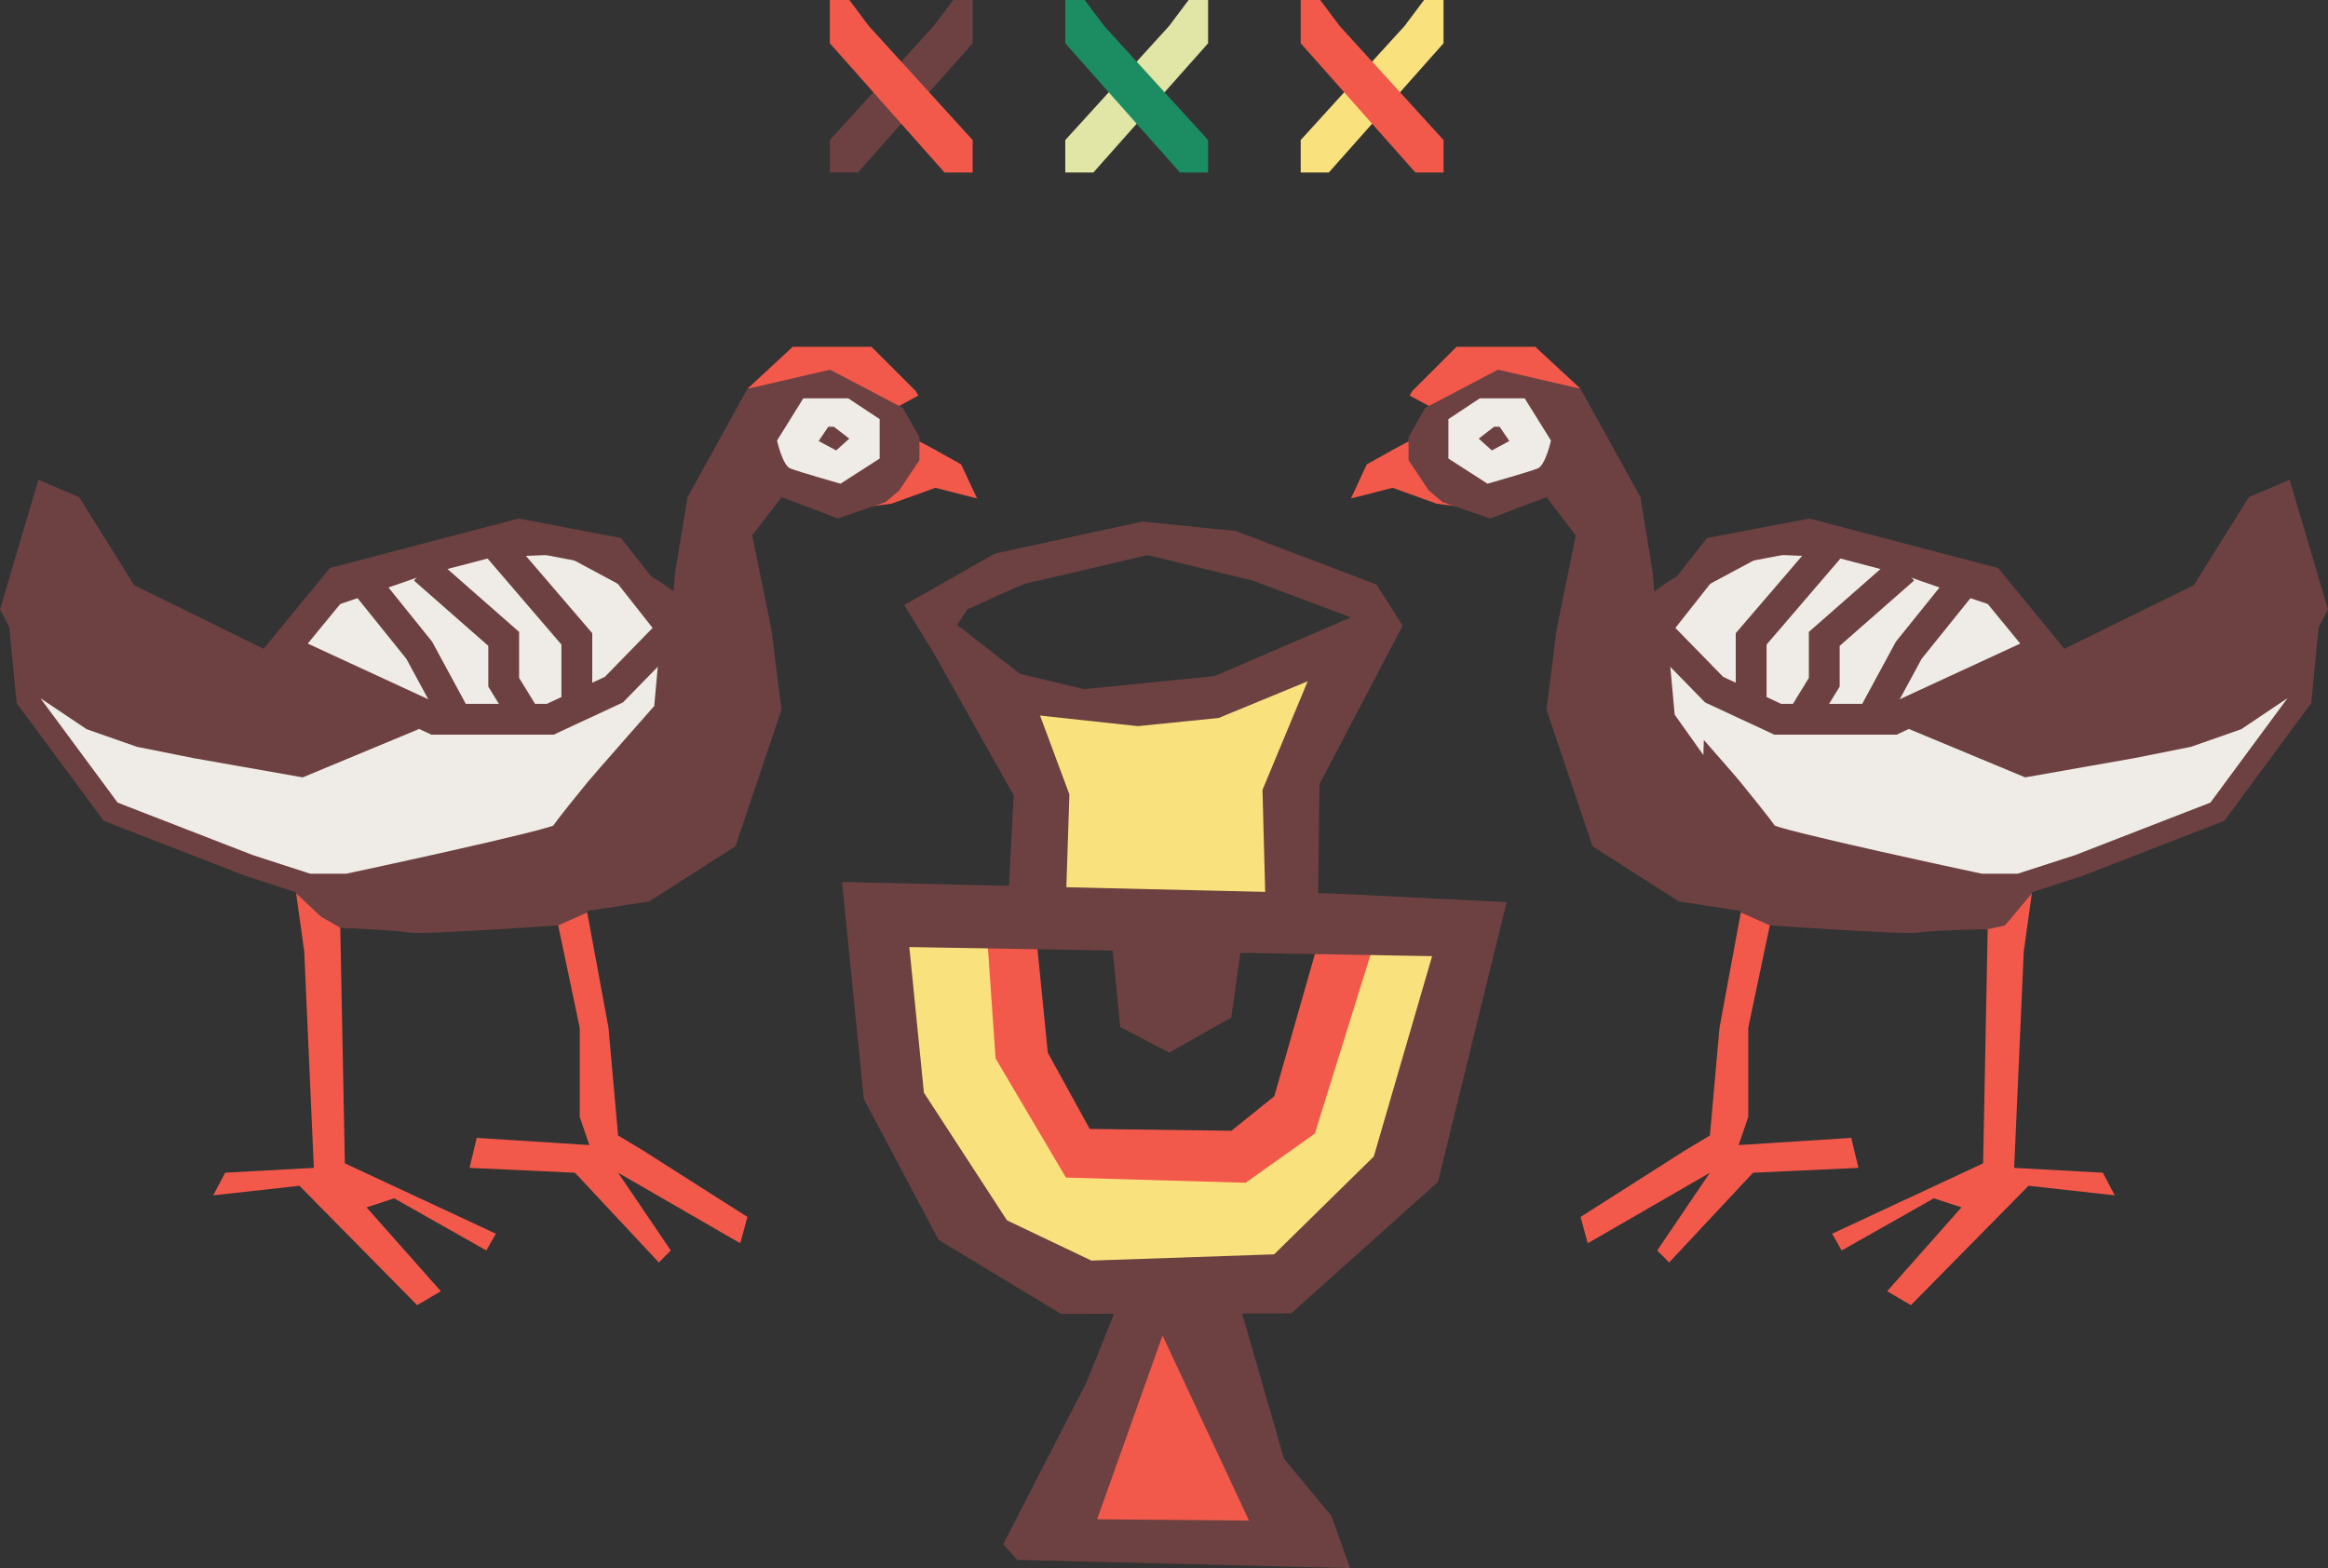 <svg xmlns="http://www.w3.org/2000/svg" viewBox="0 0 852.16 574.01"><rect x="0" y="0" width="852.16" height="574.01" fill="#333333" stroke="none"/><defs><style>.cls-1{fill:#e1e5a5;}.cls-2{fill:#1c8c63;}.cls-3{fill:#f9e27d;}.cls-4{fill:#f2594b;}.cls-5{fill:#6d4141;}.cls-6,.cls-8{fill:#efece8;}.cls-6,.cls-7{stroke:#6d4141;stroke-miterlimit:10;}.cls-6{stroke-width:8.06px;}.cls-7{fill:none;stroke-width:11.28px;}</style></defs><g id="Layer_2" data-name="Layer 2"><g id="Layer_1-2" data-name="Layer 1"><polygon class="cls-1" points="427.96 9.51 389.94 51.27 389.94 63.15 400.23 63.15 442.22 15.84 442.22 0 435.09 0 427.96 9.51"></polygon><polygon class="cls-2" points="404.19 9.51 442.22 51.27 442.22 63.15 431.92 63.15 389.94 15.84 389.94 0 397.06 0 404.19 9.51"></polygon><polygon class="cls-3" points="514.14 9.51 476.12 51.27 476.12 63.15 486.41 63.15 528.4 15.84 528.4 0 521.27 0 514.14 9.51"></polygon><polygon class="cls-4" points="490.38 9.51 528.4 51.27 528.4 63.15 518.1 63.15 476.12 15.84 476.12 0 483.25 0 490.38 9.51"></polygon><polygon class="cls-5" points="341.78 9.51 303.76 51.27 303.76 63.15 314.06 63.15 356.04 15.84 356.04 0 348.91 0 341.78 9.51"></polygon><polygon class="cls-4" points="318.02 9.51 356.04 51.27 356.04 63.15 345.74 63.15 303.76 15.84 303.76 0 310.89 0 318.02 9.51"></polygon><polygon class="cls-4" points="422.17 476.44 385.46 562.95 477.37 562.95 422.17 476.44"></polygon><polygon class="cls-3" points="361.24 250.58 406.96 258.71 484.73 246.92 473.56 298.44 474.42 329.62 379.14 329.62 380 288.75 361.24 250.58"></polygon><polygon class="cls-3" points="324.77 335.68 379.5 344.86 370.96 385.32 391.45 422.47 454.47 422.47 473.83 404.11 498.75 335.68 533.3 341.54 516.43 432.99 470.62 471.5 397.48 471.5 351.46 449.8 324.77 397.56 324.77 335.68"></polygon><path class="cls-5" d="M503.85,214l-51.41-19.59-34.28-3.48-54,11.73-33.2,18.85,12.36,20,29,19.53,44.18,4.79,29.61-3,38.67-15.94,28.69-17.83Zm-59.23,33.51-47.84,4.78-23.41-5.62-23-17.88,3.67-5.69s20.72-9.5,21.83-9.61S420,203.19,420,203.19l38.68,9.4L494.51,226Z"></path><polygon class="cls-5" points="341.93 239.3 371.04 291.12 369.21 326.72 390.27 326.88 391.45 290.82 380.71 261.95 341.93 239.3"></polygon><polygon class="cls-5" points="481 243.82 462.13 289.17 463.2 329.62 482.5 327.69 482.98 287.09 513.42 229.09 481 243.82"></polygon><polygon class="cls-4" points="361.24 341.54 364.43 387.47 390.18 431.09 455.94 432.99 481.29 414.99 502.58 346.61 482.06 346.65 466.45 401.32 450.75 413.95 398.9 413.28 383.55 385.41 379.5 344.86 361.24 341.54"></polygon><polygon class="cls-5" points="406.96 344.71 410.09 376 427.99 385.32 450.7 372.52 454.47 345.81 406.96 344.71"></polygon><path class="cls-5" d="M488.3,327.1l-180.07-4.23,7.94,79.37,27.41,51.68L388.42,481l84.23-.22,53.71-48.09L551.5,330.26Zm14.57,96.27L466.4,459.19l-66.89,2.29L368.6,446.74,338.19,400l-5.33-53.3,191.36,3.33Z"></path><path class="cls-5" d="M470,534l-19.77-68.6-38.94,6.79-13.53,33.74L367.23,565.3l5.12,5.76,121.86,3-6.78-19ZM401.6,556.18l23.95-67.27,31.63,67.74Z"></path><polygon class="cls-4" points="310.89 140.49 298.27 138.68 273.6 142.32 290.16 126.97 319.01 126.97 335.24 143.19 336.16 144.81 325.49 150.58 310.89 140.49"></polygon><path class="cls-4" d="M357.65,182.49l-15.23-3.92-16.14,5.82-12,1.55-11.09-.76,16.61-.82,9.92-12.62L327.13,160c2.41,3.24,5.73,0,6.15,0,.73-.07,18.54,10,18.54,10Z"></path><path class="cls-5" d="M336.55,168.47l-7.38,11.08-5,4.25-17.46,6-3.12-1.18h0L286.07,182l-10.72,14,7,34.4,3.71,29.41-16.86,50L237.64,330l-20.77,3.21h-.06l-2,.31.1.53-10.62,4.72s-50,3.51-54.37,2.64-25.4-1.74-25.4-1.74l-8.17,7-8-19.6-.67-4.85-.74-5.36,20.12,7.05s77.14-16.45,78.17-18.5,10.8-13.89,12.85-16.46,25.2-28.8,25.2-28.8l2.18-29,.14-1.81.61-8.22.86-11.31L251.68,182l21.91-39.66,11.75-2.72,18.5-4.29,26.64,14,6.07,10.75Z"></path><polygon class="cls-5" points="136.18 282.93 120.83 291.57 85.31 281.5 81.01 286.3 51.26 269.51 33.99 266.63 13.34 249.75 8.49 240.09 8.77 239.65 0 223.15 14.04 175.64 28.94 181.98 49.1 214.22 100.84 239.65 123.57 249.75 139.67 259.11 136.18 282.93"></polygon><path class="cls-6" d="M246.38,226.72l-3,33.4s-23.14,26.23-25.2,28.79-11.83,14.41-12.85,16.47-78.17,18.5-78.17,18.5H112.94l-21.78-7.06L40.51,297.16,10,255.89l-1.54-15.8,4.85,9.66,20.22,13.56,17.7,6.2,20.32,4.06,38.8,6.84L145,266l-15.22-10.07-6.21-6.14-22.73-10.1s15.07-20.29,18.57-21.17,53-18.26,53-18.26l34.6-1.39L238.93,216l7.45,5.25Z"></path><polyline class="cls-7" points="246.38 230.27 224.17 202.1 190.04 195.6 123.96 212.93 103.67 237.66 159.17 263.31 201.42 263.31 224.71 252.47 246.38 230.27"></polyline><path class="cls-8" d="M294.05,145.82l-9.62,15.46s2,9,4.81,10.18,18.43,5.61,18.43,5.61L322,167.86V153.43l-11.51-7.61Z"></path><polygon class="cls-5" points="303.2 156.24 299.66 161.45 306.07 164.89 310.88 160.57 305.26 156.24 303.2 156.24"></polygon><polyline class="cls-7" points="133.83 213.66 153.46 238.04 167.14 263.31"></polyline><polyline class="cls-7" points="155.24 208.3 184.38 233.88 184.38 249.76 192.15 262.42"></polyline><polyline class="cls-7" points="181.93 199.84 211.15 233.88 211.15 255.89"></polyline><polygon class="cls-4" points="144.29 438.68 134.17 441.99 161.36 472.69 152.69 477.79 109.61 434.09 78.04 437.6 82.43 429.31 114.88 427.53 111.37 348.39 108.4 327.04 117.46 335.54 124.55 339.64 126.24 425.89 181.51 451.64 178.02 457.78 144.29 438.68"></polygon><polygon class="cls-4" points="270.97 455.14 226.25 429.31 245.54 457.78 241.16 462.16 210.46 429.31 171.88 427.53 174.5 416.56 215.73 419.19 212.21 408.9 212.21 376.26 204.32 338.74 214.94 334.02 222.74 376.26 226.25 415.69 235.01 420.94 273.59 445.5 270.97 455.14"></polygon><polygon class="cls-5" points="216.87 333.18 216.81 333.18 216.85 333.17 216.87 333.18"></polygon><polygon class="cls-4" points="541.26 140.49 553.89 138.68 578.56 142.32 562 126.97 533.15 126.97 516.92 143.19 516 144.81 526.67 150.58 541.26 140.49"></polygon><path class="cls-4" d="M494.51,182.49l15.23-3.92,16.13,5.82,12,1.55,11.09-.76-16.6-.82-9.92-12.62L525,160c-2.41,3.24-5.74,0-6.15,0-.74-.07-18.55,10-18.55,10Z"></path><path class="cls-5" d="M515.6,168.47,523,179.55l5,4.25,17.45,6,3.13-1.18h0L566.09,182l10.72,14-7,34.4-3.71,29.41,16.86,50L614.52,330l20.77,3.21h.06l2,.31-.1.53,10.62,4.72s50,3.51,54.37,2.64,25.38-1.22,25.38-1.22l6.28-1.36L743.75,327l.68-4.85.74-5.36L725,323.88s-77.14-16.45-78.17-18.5S636.08,291.49,634,288.92s-25.2-28.8-25.2-28.8l-2.18-29-.14-1.81-.62-8.22L605,209.81,600.48,182l-21.92-39.66-11.74-2.72-18.5-4.29-26.64,14-6.08,10.75Z"></path><polygon class="cls-5" points="715.97 282.93 731.33 291.57 766.85 281.5 771.15 286.3 800.9 269.51 818.17 266.63 838.81 249.75 843.66 240.09 843.39 239.65 852.16 223.15 838.12 175.64 823.22 181.98 803.06 214.22 751.31 239.65 728.59 249.75 712.49 259.11 715.97 282.93"></polygon><path class="cls-6" d="M605.78,226.72l3.05,33.4S632,286.35,634,288.91s11.83,14.41,12.84,16.47,78.18,18.5,78.18,18.5h14.16L761,316.82l50.65-19.66,30.48-41.27,1.53-15.8-4.85,9.66L818.6,263.31l-17.7,6.2-20.33,4.06-38.8,6.84L707.16,266l15.22-10.07,6.21-6.14,22.72-10.1s-15.06-20.29-18.56-21.17-53-18.26-53-18.26l-34.6-1.39L613.23,216l-7.45,5.25Z"></path><polyline class="cls-7" points="605.78 230.27 627.99 202.1 662.11 195.6 728.2 212.93 748.49 237.66 692.99 263.31 650.74 263.31 627.45 252.47 605.78 230.27"></polyline><path class="cls-8" d="M558.11,145.82l9.62,15.46s-2,9-4.81,10.18-18.43,5.61-18.43,5.61l-14.31-9.21V153.43l11.5-7.61Z"></path><polygon class="cls-5" points="548.95 156.24 552.5 161.45 546.09 164.89 541.28 160.57 546.89 156.24 548.95 156.24"></polygon><polyline class="cls-7" points="718.33 213.66 698.7 238.04 685.02 263.31"></polyline><polyline class="cls-7" points="696.92 208.3 667.77 233.88 667.77 249.76 660.01 262.42"></polyline><polyline class="cls-7" points="670.23 199.84 641.01 233.88 641.01 255.89"></polyline><polygon class="cls-4" points="707.87 438.68 717.99 441.99 690.8 472.69 699.47 477.79 742.54 434.09 774.11 437.6 769.73 429.31 737.28 427.53 740.79 348.39 743.75 327.04 733.87 338.8 727.59 340.16 725.91 425.89 670.64 451.64 674.14 457.78 707.87 438.68"></polygon><polygon class="cls-4" points="581.19 455.14 625.91 429.31 606.62 457.78 611 462.16 641.7 429.31 680.28 427.53 677.65 416.56 636.43 419.19 639.94 408.9 639.94 376.26 647.84 338.74 637.22 334.02 629.42 376.26 625.91 415.69 617.14 420.94 578.56 445.5 581.19 455.14"></polygon><polygon class="cls-5" points="635.29 333.18 635.35 333.18 635.3 333.17 635.29 333.18"></polygon></g></g></svg>